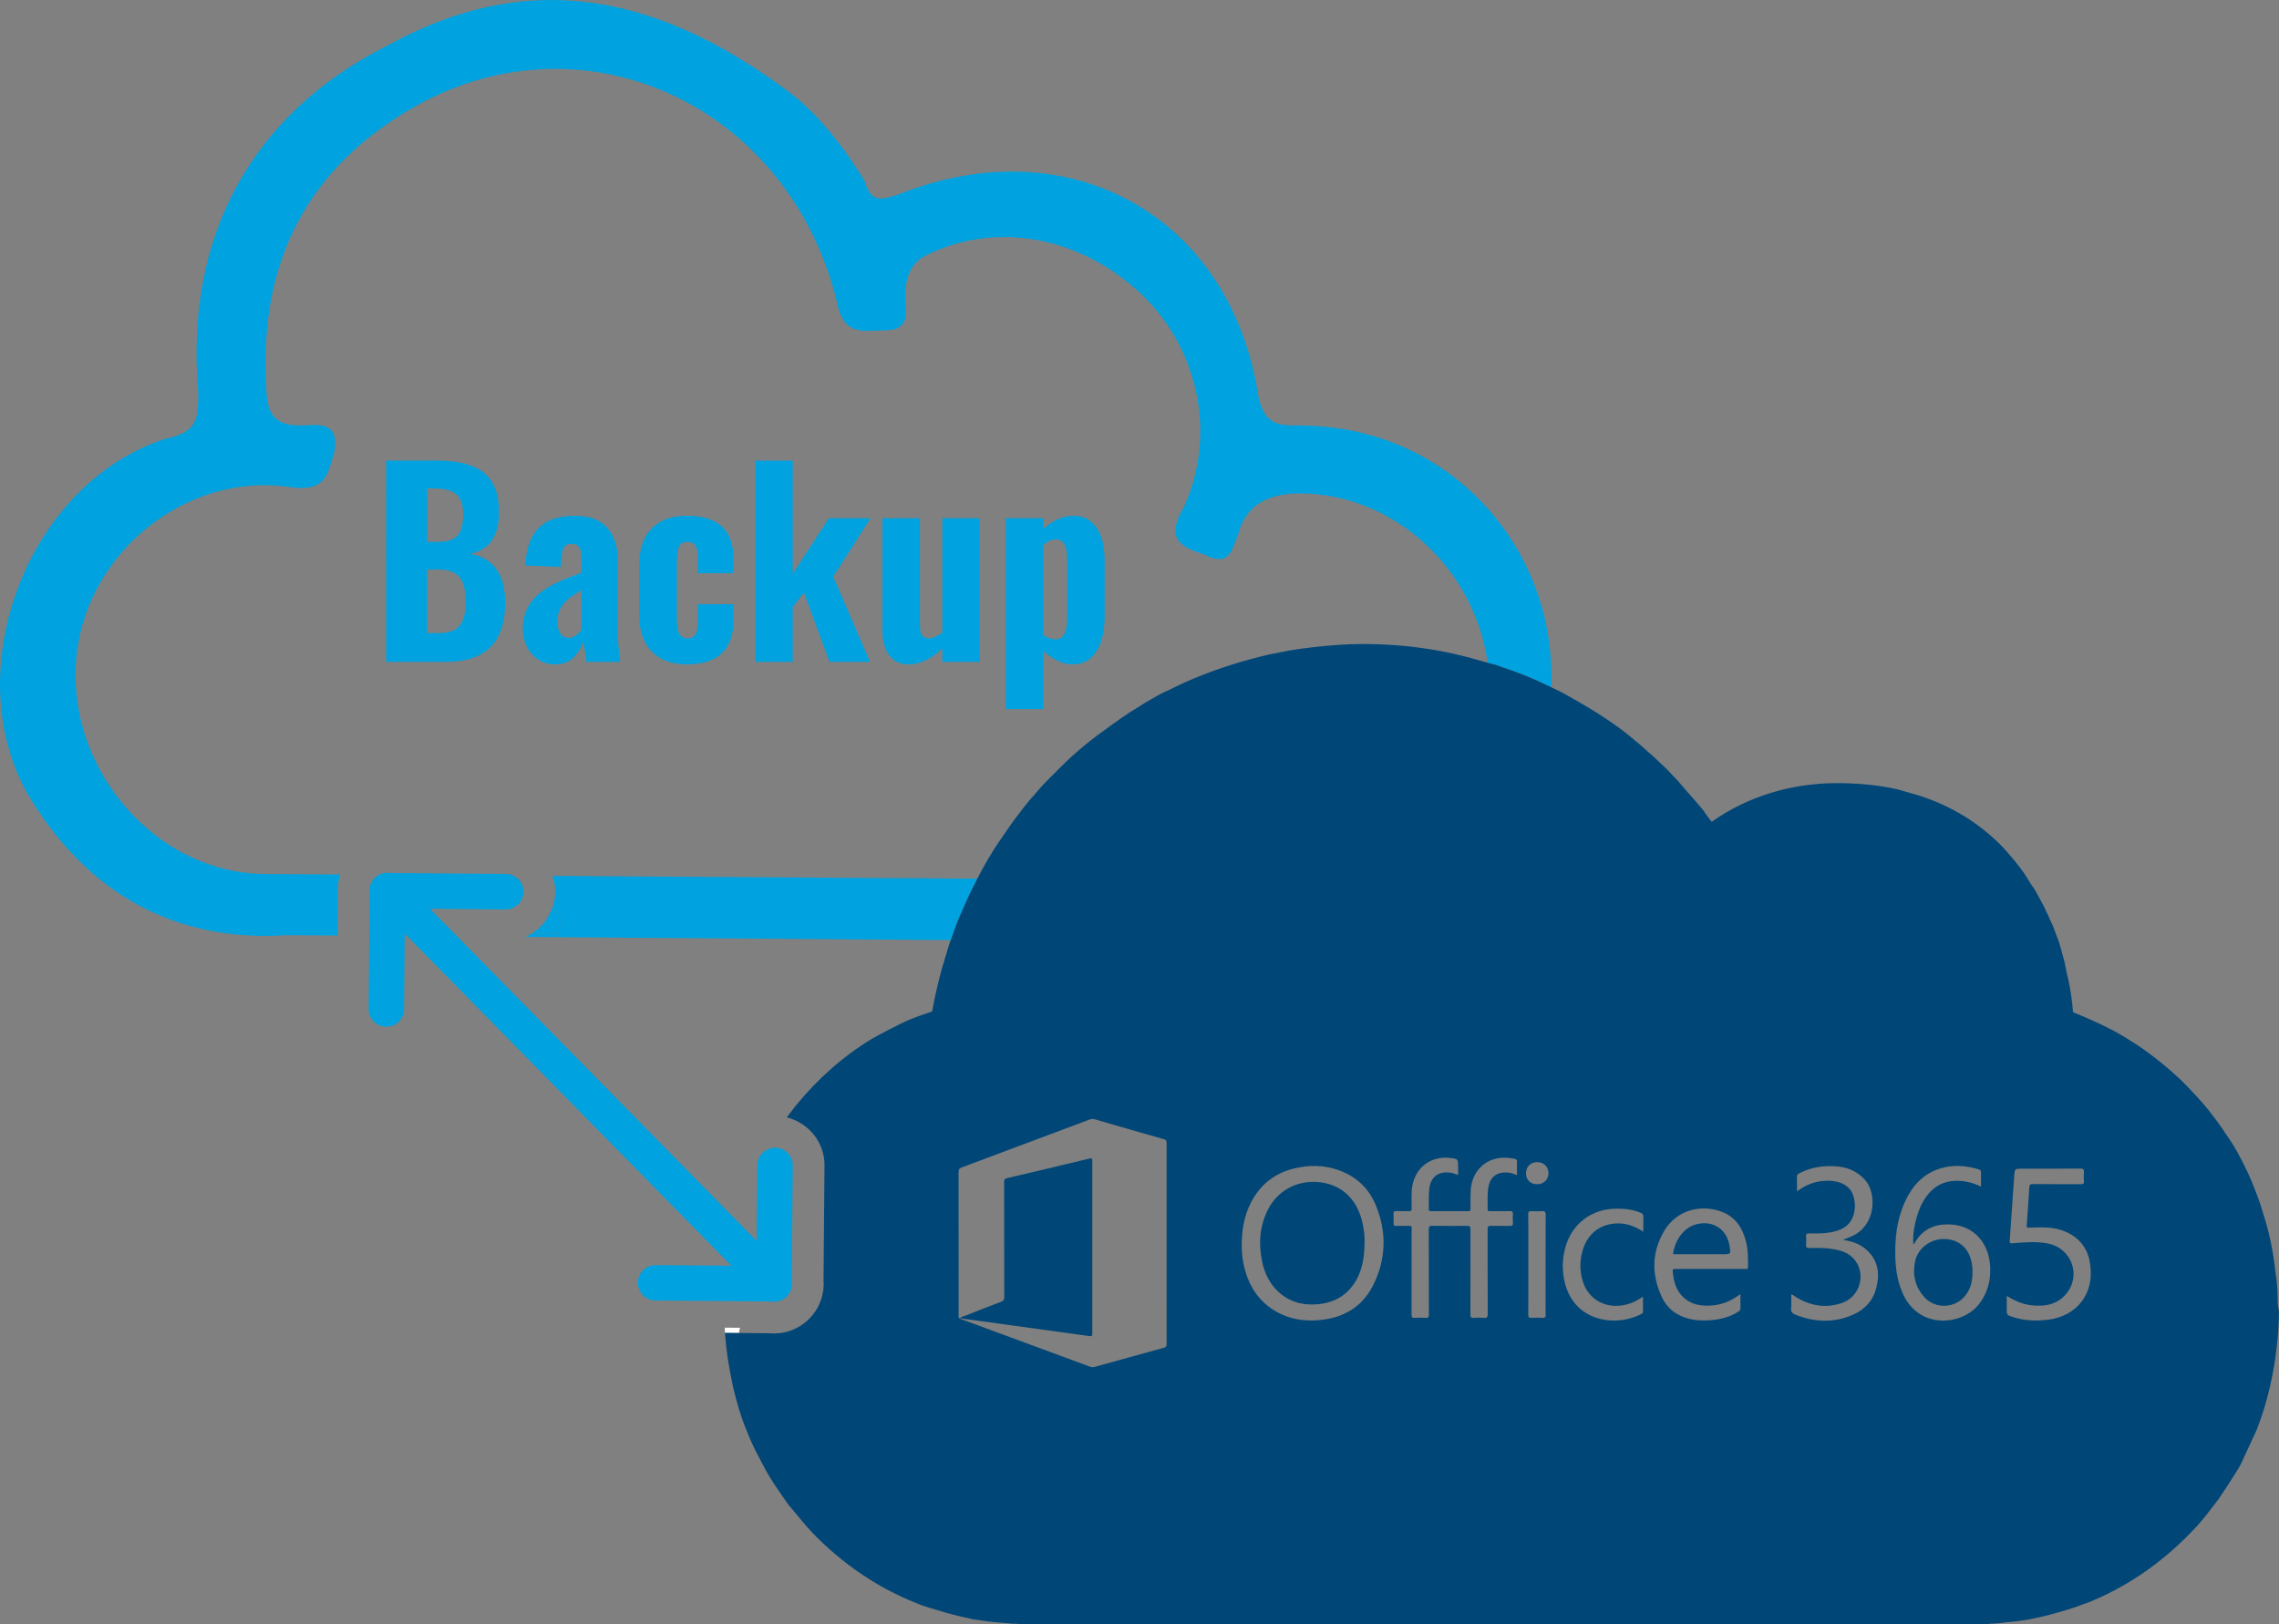 <?xml version="1.0" encoding="utf-8"?>
<!-- Generator: Adobe Illustrator 28.3.0, SVG Export Plug-In . SVG Version: 6.00 Build 0)  -->
<svg version="1.1" id="Ebene_1" xmlns="http://www.w3.org/2000/svg" xmlns:xlink="http://www.w3.org/1999/xlink" x="0px" y="0px"
	 viewBox="0 0 203.129 144.82" style="enable-background:new 0 0 203.129 144.82;" xml:space="preserve">
<rect x="0" y="0" width="203.129" height="144.82" fill="#808080" stroke="none"/>
<style type="text/css">
	.st0{fill:#00A3E0;}
	.st1{fill:#004677;}
	.st2{fill:#FFFFFF;}
</style>
<g>
	<path class="st0" d="M44.164,47.569c0.206-0.51,0.31-1.126,0.31-1.85
		c0-0.96-0.137-1.739-0.41-2.338c-0.273-0.598-0.665-1.067-1.174-1.406
		c-0.509-0.339-1.096-0.576-1.761-0.709s-1.388-0.199-2.171-0.199h-4.541V59.011
		h5.361c0.856,0,1.609-0.107,2.259-0.321c0.65-0.213,1.196-0.535,1.639-0.963
		c0.443-0.428,0.779-0.975,1.008-1.639c0.229-0.665,0.343-1.447,0.343-2.348
		c0-0.856-0.118-1.587-0.354-2.193c-0.236-0.606-0.591-1.093-1.063-1.462
		c-0.473-0.369-1.056-0.606-1.75-0.709c0.561-0.103,1.034-0.302,1.418-0.598
		C43.661,48.482,43.957,48.079,44.164,47.569z M38.072,43.549h0.664
		c0.576,0,1.052,0.074,1.429,0.222c0.376,0.148,0.657,0.388,0.842,0.72
		c0.185,0.332,0.277,0.772,0.277,1.318c0,0.547-0.063,1.008-0.188,1.384
		c-0.126,0.377-0.351,0.657-0.675,0.842c-0.325,0.185-0.805,0.277-1.44,0.277
		h-0.908V43.549z M40.985,55.754c-0.347,0.458-0.979,0.687-1.894,0.687h-1.019v-5.671
		h0.952c0.605,0,1.089,0.099,1.451,0.299c0.362,0.2,0.624,0.51,0.786,0.931
		c0.163,0.421,0.244,0.985,0.244,1.695C41.505,54.61,41.332,55.297,40.985,55.754z"
		/>
	<path class="st0" d="M49.967,51.789c-0.62,0.266-1.181,0.583-1.683,0.952
		c-0.502,0.37-0.909,0.827-1.219,1.374c-0.31,0.547-0.465,1.219-0.465,2.016
		c0,0.502,0.111,0.989,0.332,1.462c0.222,0.473,0.55,0.864,0.986,1.174
		c0.436,0.311,0.956,0.466,1.562,0.466c0.694,0,1.248-0.211,1.661-0.632
		c0.413-0.421,0.694-0.897,0.842-1.429c0.029,0.133,0.074,0.392,0.133,0.776
		s0.111,0.739,0.155,1.063h3.013c-0.03-0.222-0.063-0.484-0.1-0.787
		c-0.037-0.302-0.067-0.65-0.089-1.041s-0.033-0.838-0.033-1.341v-5.958
		c0-1.166-0.31-2.108-0.93-2.824c-0.62-0.716-1.58-1.074-2.88-1.074
		c-1.447,0-2.529,0.362-3.245,1.085c-0.716,0.724-1.112,1.839-1.185,3.345
		l3.167,0.133l0.067-0.886c0.014-0.221,0.047-0.424,0.1-0.609
		c0.051-0.185,0.14-0.325,0.266-0.421c0.126-0.096,0.307-0.144,0.543-0.144
		s0.417,0.055,0.543,0.166c0.126,0.111,0.211,0.27,0.255,0.477
		c0.044,0.207,0.067,0.451,0.067,0.731v1.196
		C51.208,51.279,50.587,51.523,49.967,51.789z M51.828,56.131
		c-0.074,0.103-0.166,0.214-0.277,0.332c-0.111,0.118-0.24,0.214-0.388,0.288
		c-0.148,0.074-0.303,0.111-0.465,0.111c-0.325,0-0.576-0.129-0.754-0.388
		c-0.177-0.258-0.266-0.609-0.266-1.052c0-0.34,0.052-0.642,0.155-0.908
		c0.103-0.266,0.251-0.51,0.443-0.731c0.192-0.222,0.421-0.424,0.687-0.609
		c0.266-0.184,0.554-0.373,0.864-0.565V56.131z"/>
	<path class="st0" d="M65.385,51.103v-1.219c0-0.871-0.151-1.595-0.454-2.171
		c-0.303-0.576-0.764-1.008-1.385-1.296c-0.62-0.288-1.388-0.432-2.304-0.432
		c-0.945,0-1.735,0.177-2.37,0.532c-0.635,0.355-1.112,0.861-1.429,1.517
		c-0.318,0.657-0.476,1.466-0.476,2.425v4.32c0,0.916,0.158,1.706,0.476,2.37
		c0.317,0.665,0.794,1.178,1.429,1.539c0.635,0.362,1.425,0.543,2.37,0.543
		c0.901,0,1.661-0.148,2.282-0.443c0.62-0.295,1.086-0.742,1.396-1.34
		c0.31-0.598,0.465-1.325,0.465-2.182V53.872h-3.19v1.55
		c0,0.34-0.029,0.62-0.088,0.842c-0.059,0.222-0.155,0.384-0.288,0.487
		c-0.133,0.103-0.318,0.155-0.554,0.155c-0.31,0-0.543-0.122-0.698-0.365
		c-0.155-0.244-0.233-0.713-0.233-1.407v-5.028c0-0.458,0.029-0.816,0.088-1.074
		c0.059-0.258,0.155-0.443,0.288-0.554c0.133-0.111,0.31-0.166,0.531-0.166
		c0.222,0,0.403,0.044,0.543,0.133c0.141,0.088,0.244,0.24,0.311,0.454
		c0.066,0.214,0.099,0.513,0.099,0.897v1.307H65.385z"/>
	<polygon class="st0" points="67.334,41.068 67.334,59.011 70.657,59.011 70.657,54.137 
		71.653,52.83 73.935,59.011 77.546,59.011 74.267,51.413 77.59,46.207 
		73.869,46.207 70.657,51.169 70.657,41.068 	"/>
	<path class="st0" d="M78.654,46.207v10.101c0,0.531,0.081,1.019,0.243,1.462
		c0.162,0.443,0.417,0.797,0.764,1.063c0.347,0.266,0.779,0.399,1.296,0.399
		c0.561,0,1.096-0.13,1.606-0.388c0.51-0.258,0.986-0.602,1.429-1.031v1.196
		h3.345V46.207h-3.345v10.212c-0.207,0.133-0.41,0.248-0.609,0.343
		c-0.2,0.096-0.388,0.144-0.565,0.144c-0.31,0-0.524-0.092-0.642-0.277
		c-0.118-0.185-0.177-0.454-0.177-0.808v-9.614H78.654z"/>
	<path class="st0" d="M89.641,46.207v17.012h3.345v-5.183
		c0.399,0.355,0.816,0.642,1.252,0.864c0.436,0.221,0.882,0.332,1.34,0.332
		c0.665,0,1.208-0.185,1.628-0.554s0.734-0.871,0.942-1.506
		c0.207-0.635,0.31-1.366,0.31-2.193v-5.007c0-0.487-0.044-0.967-0.133-1.44
		c-0.089-0.472-0.244-0.9-0.466-1.285c-0.221-0.384-0.509-0.69-0.864-0.919
		c-0.354-0.228-0.79-0.343-1.307-0.343c-0.473,0-0.942,0.103-1.407,0.31
		c-0.465,0.207-0.897,0.495-1.296,0.864v-0.952H89.641z M93.517,48.234
		c0.192-0.096,0.391-0.144,0.598-0.144c0.251,0,0.451,0.078,0.599,0.233
		c0.147,0.155,0.251,0.358,0.31,0.609c0.059,0.251,0.088,0.532,0.088,0.842
		v5.361c0,0.339-0.029,0.65-0.088,0.93c-0.059,0.281-0.159,0.506-0.299,0.675
		c-0.141,0.17-0.351,0.255-0.631,0.255c-0.207,0-0.399-0.033-0.576-0.1
		c-0.177-0.066-0.354-0.158-0.532-0.276v-8.019
		C93.148,48.452,93.325,48.33,93.517,48.234z"/>
	<path class="st0" d="M133.897,59.486c1.316,0.439,2.631,0.94,3.885,1.566
		c0.169,0.077,0.335,0.156,0.503,0.234c0.057-2.101-0.143-4.242-0.647-6.386
		c-2.423-9.694-10.906-16.965-21.812-16.965c-1.818,0-3.03,0-3.635-2.423
		c-2.424-16.36-16.966-24.236-32.113-18.177c-1.818,0.606-2.423,0.606-3.03-1.212
		c-1.818-3.03-4.241-6.059-6.665-7.877c-12.118-9.089-23.63-10.907-35.749-4.241
		c-12.118,6.059-18.177,16.965-16.965,30.901c0,2.424,0,3.636-3.029,4.241
		c-12.724,4.241-18.783,21.813-11.512,32.719c5.453,8.482,13.33,12.118,22.418,11.512
		l4.531,0.033l0.031-3.691c-0.006-0.078-0.01-0.157-0.011-0.236
		c-0.005-0.242,0.01-0.485,0.045-0.725c0.04-0.273,0.105-0.537,0.193-0.791
		l-6.607-0.043c-9.694,0-17.571-9.089-16.965-18.783
		c0.606-9.694,9.694-16.965,18.783-15.753c3.636,0.606,3.636-1.212,4.241-3.03
		c0.606-3.03-1.818-2.424-3.03-2.424c-2.423,0-3.03-1.212-3.03-3.635
		c-0.606-10.906,3.636-19.389,13.33-24.842c15.148-8.482,33.325,0,37.566,17.571
		c0.606,3.03,2.423,2.424,4.241,2.424c2.423,0,1.818-1.818,1.818-3.03
		c0-1.818,0.606-3.03,1.818-3.636c6.059-3.029,13.33-1.818,18.783,3.03
		c5.453,4.847,7.271,12.724,4.241,19.389c-1.818,3.03,0,3.635,1.818,4.241
		c2.424,1.212,2.424-0.606,3.03-1.818c0.606-2.424,2.424-3.636,5.453-3.636
		c8.298,0,15.566,6.573,16.771,15.095c0.1,0.028,0.196,0.056,0.299,0.084
		C133.207,59.236,133.583,59.361,133.897,59.486z"/>
	<path class="st0" d="M85.34,82.167c0.125-0.313,0.313-0.689,0.439-1.002
		c0.402-0.955,0.856-1.902,1.339-2.825l-37.871-0.247
		c0.161,0.474,0.258,0.977,0.246,1.506c-0.01,0.44-0.104,0.856-0.236,1.256
		c0.458,0.317,0.753,0.849,0.74,1.447c-0.008,0.345-0.118,0.663-0.3,0.928
		c-0.083,0.122-0.184,0.229-0.295,0.325l35.346,0.26
		c0.011-0.026,0.017-0.055,0.028-0.08C84.964,83.232,85.152,82.668,85.34,82.167z"
		/>
	<path class="st0" d="M47.404,83.228c-0.18,0.113-0.363,0.22-0.558,0.306l2.556,0.019
		c0.111-0.096,0.211-0.204,0.295-0.325H47.404z"/>
	<path class="st0" d="M49.996,82.3c0.013-0.598-0.282-1.13-0.74-1.447
		c-0.326,0.99-0.984,1.828-1.852,2.374h2.292
		C49.878,82.963,49.988,82.645,49.996,82.3z"/>
	<path class="st1" d="M117.753,105.418c-1.974-0.277-3.836,0.643-4.734,2.414
		c-0.739,1.457-0.853,2.993-0.54,4.572c0.215,1.084,0.671,2.053,1.505,2.805
		c0.989,0.892,2.175,1.19,3.477,1.072c1.542-0.14,2.721-0.859,3.467-2.234
		c0.539-0.994,0.695-2.075,0.696-3.425c0.013-0.39-0.054-1.011-0.191-1.622
		C121.008,107.11,119.784,105.702,117.753,105.418z"/>
	<path class="st1" d="M151.223,109.146c-1.187,0.294-1.912,1.459-2.085,2.535
		c-0.034,0.213,0.115,0.139,0.2,0.14c0.763,0.005,1.526,0.003,2.29,0.003
		c0.634,0,1.269,0,1.903,0c0.744,0,0.744,0,0.626-0.739
		C153.92,109.594,152.692,108.783,151.223,109.146z"/>
	<path class="st1" d="M97.089,103.296c-2.446,0.591-4.894,1.173-7.344,1.746
		c-0.219,0.051-0.244,0.156-0.244,0.346c0.005,3.421,0.001,6.842,0.009,10.264
		c0,0.223-0.061,0.326-0.275,0.406c-1.038,0.39-2.07,0.795-3.099,1.207
		c-0.193,0.077-0.416,0.102-0.568,0.269c1.302,0.179,2.604,0.357,3.906,0.535
		c2.544,0.349,5.089,0.695,7.632,1.052c0.205,0.029,0.25-0.015,0.25-0.215
		c-0.005-5.137-0.005-10.273,0-15.41
		C97.356,103.269,97.305,103.244,97.089,103.296z"/>
	<path class="st1" d="M173.302,110.465c-1.237-0.021-2.369,0.818-2.612,2.008
		c-0.243,1.192,0.015,2.288,0.851,3.201c0.89,0.971,2.482,0.991,3.418,0.07
		c0.705-0.694,0.879-1.563,0.849-2.502c0.002-0.231-0.032-0.456-0.075-0.68
		C175.479,111.266,174.576,110.488,173.302,110.465z"/>
	<path class="st2" d="M65.958,118.38l-1.357-0.011c0.009,0.157,0.008,0.314,0.02,0.471
		l1.236,0.01C65.893,118.693,65.918,118.535,65.958,118.38z"/>
	<path class="st0" d="M70.567,114.703c0.021-0.143,0.022-0.287,0.003-0.43l0.058-6.814
		l0.03-3.517c0.02-0.872-0.672-1.596-1.544-1.615
		c-0.012-0-0.024-0-0.036-0c-0.052,0-0.101,0.01-0.151,0.015
		c-0.049,0.005-0.099,0.005-0.147,0.015c-0.055,0.01-0.106,0.029-0.159,0.045
		c-0.045,0.014-0.092,0.024-0.136,0.042c-0.052,0.021-0.099,0.05-0.148,0.076
		c-0.04,0.022-0.083,0.039-0.121,0.064c-0.047,0.031-0.089,0.069-0.133,0.105
		c-0.034,0.028-0.071,0.052-0.102,0.082c-0.042,0.041-0.077,0.087-0.114,0.132
		c-0.027,0.032-0.057,0.062-0.081,0.096c-0.036,0.051-0.063,0.107-0.093,0.162
		c-0.018,0.034-0.041,0.066-0.057,0.101c-0.029,0.065-0.048,0.135-0.068,0.204
		c-0.009,0.03-0.022,0.058-0.029,0.089c-0.023,0.102-0.037,0.207-0.039,0.316
		c-0,0.015-0,0.03-0,0.045l-0.057,6.719l-3.551-3.612v0
		L38.325,81.022l6.719,0.057c0.872,0.02,1.596-0.672,1.615-1.544
		s-0.672-1.596-1.544-1.615c-0.015-0-0.03-0-0.045-0l-10.333-0.087
		c-0.864-0.126-1.666,0.472-1.791,1.336c-0.013,0.086-0.018,0.173-0.016,0.26
		c0.001,0.057,0.005,0.114,0.013,0.171L32.855,89.929
		c-0.02,0.872,0.672,1.596,1.544,1.615c0.872,0.02,1.596-0.672,1.615-1.544
		c0-0.015,0-0.03,0-0.045l0.057-6.719l29.116,29.612l-3.804-0.032
		l-2.914-0.025c-0.872-0.02-1.596,0.672-1.615,1.544
		c-0.02,0.872,0.672,1.596,1.544,1.615c0.015,0,0.03,0,0.045,0
		l2.399,0.02l1.938,0.016l5.996,0.051
		C69.639,116.165,70.441,115.567,70.567,114.703z"/>
</g>
<path class="st1" d="M203.003,115.686c0-0.752-0.063-1.504-0.188-2.256
	c-0.188-1.817-0.564-3.634-1.128-5.326c-0.188-0.689-0.439-1.378-0.689-2.005
	c-0.376-1.002-0.815-1.942-1.316-2.882c-0.313-0.627-0.689-1.253-1.128-1.88
	c-0.376-0.564-0.752-1.128-1.19-1.692c-0.188-0.251-0.439-0.564-0.627-0.815
	c-0.689-0.815-1.378-1.566-2.13-2.318c-0.063-0.063-0.125-0.125-0.188-0.188
	c-1.19-1.128-2.506-2.193-3.885-3.133c-0.689-0.439-1.378-0.877-2.068-1.253
	c-1.19-0.627-2.443-1.19-3.697-1.692c-0.063-0.815-0.188-1.88-0.439-3.007
	c-0.063-0.188-0.063-0.313-0.125-0.501c-0.063-0.313-0.125-0.627-0.188-0.94
	c-0.063-0.313-0.188-0.627-0.251-0.94c-0.125-0.439-0.251-0.94-0.439-1.378
	c-0.188-0.439-0.313-0.94-0.564-1.378c-0.125-0.251-0.188-0.501-0.313-0.689
	c-0.188-0.439-0.376-0.814-0.627-1.253s-0.439-0.877-0.752-1.253
	c-0.188-0.313-0.439-0.689-0.627-1.002c-0.564-0.815-1.253-1.629-1.942-2.381
	c-2.068-2.13-4.511-3.634-7.393-4.574c-0.627-0.188-1.316-0.376-1.942-0.564
	c-1.692-0.376-3.446-0.564-5.388-0.564h-0.063c-4.072,0-7.957,1.19-11.152,3.446
	c-0.251-0.313-0.501-0.627-0.689-0.94c-0.501-0.627-1.002-1.19-1.504-1.754
	c-0.251-0.313-0.501-0.564-0.752-0.877c-0.376-0.376-0.689-0.752-1.065-1.128
	s-0.752-0.689-1.128-1.065c-0.376-0.313-0.752-0.689-1.128-1.002
	c-0.251-0.251-0.564-0.439-0.815-0.689c-0.815-0.689-1.692-1.316-2.569-1.88
	c-0.376-0.251-0.752-0.501-1.19-0.752c-0.627-0.376-1.253-0.752-1.942-1.128
	c-0.473-0.284-0.984-0.529-1.502-0.768c-0.168-0.078-0.334-0.157-0.503-0.234
	c-1.253-0.627-2.569-1.128-3.885-1.566c-0.313-0.125-0.689-0.251-1.002-0.313
	c-0.103-0.028-0.199-0.056-0.299-0.084c-0.573-0.16-1.119-0.32-1.706-0.48
	c-3.07-0.814-6.203-1.19-9.398-1.19c-1.566,0-3.133,0.125-4.699,0.313
	c-0.313,0.063-0.627,0.063-0.94,0.125c-0.94,0.125-1.817,0.313-2.757,0.501
	c-2.13,0.501-4.198,1.128-6.203,1.942c-0.815,0.313-1.629,0.689-2.381,1.065
	c-0.251,0.125-0.501,0.251-0.815,0.376c-0.501,0.251-1.002,0.564-1.566,0.877
	c-0.501,0.313-1.003,0.627-1.504,0.94c-0.94,0.627-1.88,1.316-2.819,2.005
	c-0.752,0.564-1.441,1.128-2.13,1.754c-0.439,0.376-0.815,0.752-1.19,1.128
	s-0.815,0.815-1.19,1.19s-0.752,0.814-1.128,1.253
	c-0.627,0.689-1.19,1.441-1.754,2.193c-0.251,0.376-0.501,0.689-0.752,1.065
	c-0.313,0.439-0.627,0.94-0.94,1.378c-0.439,0.689-0.877,1.441-1.253,2.13
	c-0.124,0.223-0.234,0.456-0.353,0.684c-0.483,0.923-0.937,1.87-1.339,2.825
	c-0.125,0.313-0.313,0.689-0.439,1.002c-0.188,0.501-0.376,1.065-0.564,1.566
	c-0.011,0.026-0.018,0.054-0.028,0.08c-0.17,0.419-0.292,0.885-0.41,1.298
	c-0.125,0.313-0.188,0.689-0.313,1.002c-0.376,1.316-0.689,2.694-0.94,4.072
	c-0.94,0.313-1.88,0.627-2.757,1.065c-0.877,0.439-1.754,0.877-2.631,1.378
	c-2.569,1.566-4.824,3.571-6.767,5.952c-0.188,0.251-0.439,0.564-0.627,0.815
	c-0.054,0.077-0.108,0.154-0.162,0.232c1.959,0.487,3.398,2.271,3.351,4.337
	l-0.03,3.517l-0.056,6.668c0.024,0.32,0.012,0.642-0.034,0.96
	c-0.313,2.155-2.191,3.78-4.367,3.78c-0.132,0-0.265-0.006-0.398-0.018
	l-2.751-0.023l-1.236-0.01c0.055,0.724,0.133,1.449,0.232,2.173
	c0.036,0.256,0.087,0.522,0.132,0.785c0.111,0.64,0.236,1.287,0.369,1.909
	c0.313,1.316,0.689,2.631,1.19,3.822c0.313,0.815,0.689,1.629,1.128,2.443
	c0.188,0.376,0.439,0.815,0.627,1.19c0.501,0.877,1.065,1.692,1.629,2.506
	c0.188,0.251,0.376,0.564,0.627,0.815c0.564,0.689,1.128,1.378,1.754,2.068
	c2.694,2.819,5.889,5.012,9.398,6.391c0.439,0.188,0.815,0.313,1.253,0.439
	c0.439,0.125,0.815,0.251,1.253,0.376c0.877,0.251,1.692,0.439,2.569,0.627
	c0.439,0.063,0.877,0.125,1.316,0.188c0.251,0,0.439,0.063,0.689,0.063
	c0.439,0.063,0.877,0.063,1.378,0.125c0.439,0,0.877,0.063,1.378,0.063h81.136
	h0.501h2.945c0.439,0,0.94,0,1.378-0.063c0.439,0,0.877-0.063,1.378-0.125
	c0.251,0,0.439-0.063,0.689-0.063c0.439-0.063,0.877-0.125,1.316-0.188
	c0.877-0.188,1.754-0.376,2.569-0.627c0.439-0.125,0.877-0.251,1.253-0.376
	c0.439-0.125,0.815-0.313,1.253-0.439c3.509-1.378,6.704-3.571,9.398-6.391
	c0.627-0.627,1.19-1.316,1.754-2.068c0.188-0.251,0.439-0.564,0.627-0.815
	c0.564-0.814,1.128-1.692,1.629-2.506c0.251-0.376,0.439-0.752,0.627-1.19
	c0.376-0.815,0.752-1.629,1.128-2.443c0.501-1.253,0.877-2.506,1.19-3.822
	c0.188-0.877,0.376-1.754,0.501-2.694c0.188-1.378,0.313-2.694,0.313-4.135
	C203.003,116.438,203.003,116.062,203.003,115.686z M103.707,120.173
	c-2.045,0.556-4.086,1.126-6.128,1.693c-0.137,0.038-0.263,0.043-0.403-0.009
	c-3.806-1.407-7.615-2.81-11.421-4.217c-0.066-0.024-0.157-0.02-0.195-0.101
	c-0.138,0.003-0.117-0.099-0.117-0.184c-0.001-0.218-0-0.436-0-0.655
	c0-4.066,0.002-8.132-0.005-12.198c-0-0.217,0.044-0.329,0.265-0.411
	c3.813-1.421,7.622-2.851,11.431-4.283c0.157-0.059,0.297-0.06,0.458-0.013
	c2.044,0.596,4.089,1.189,6.137,1.768c0.209,0.059,0.253,0.144,0.253,0.344
	c-0.005,5.97-0.005,11.94,0.001,17.91
	C103.983,120.036,103.92,120.115,103.707,120.173z M122.362,114.639
	c-1.021,2.003-2.792,2.931-4.996,3.074c-1.219,0.079-2.394-0.114-3.482-0.701
	c-1.741-0.939-2.659-2.461-3.053-4.345c-0.134-0.642-0.17-1.294-0.153-1.949
	c0.038-1.43,0.34-2.789,1.111-4.014c0.869-1.381,2.129-2.212,3.712-2.563
	c1.193-0.264,2.386-0.265,3.559,0.101c1.678,0.523,2.9,1.596,3.568,3.214
	C123.624,109.877,123.55,112.31,122.362,114.639z M135.208,104.769
	c-0.39-0.181-0.774-0.26-1.175-0.233c-0.768,0.052-1.252,0.519-1.379,1.349
	c-0.098,0.64-0.045,1.286-0.059,1.93c-0.004,0.192,0.123,0.168,0.239,0.168
	c0.576,0.001,1.152,0.01,1.728-0.004c0.217-0.005,0.304,0.047,0.284,0.279
	c-0.022,0.256-0.017,0.516-0.001,0.773c0.013,0.205-0.049,0.275-0.262,0.27
	c-0.566-0.014-1.132,0.006-1.698-0.01c-0.238-0.007-0.295,0.071-0.294,0.302
	c0.008,2.519-0.001,5.039,0.013,7.558c0.002,0.298-0.083,0.369-0.361,0.345
	c-0.296-0.025-0.597-0.022-0.893-0.001c-0.24,0.018-0.292-0.068-0.291-0.296
	c0.008-2.48,0.005-4.959,0.005-7.439c0-0.464,0-0.464-0.478-0.464
	c-0.973,0-1.945,0.01-2.917-0.007c-0.27-0.005-0.323,0.081-0.323,0.335
	c0.01,2.519,0.003,5.039,0.011,7.558c0.001,0.237-0.039,0.335-0.301,0.314
	c-0.316-0.026-0.636-0.023-0.953-0.001c-0.244,0.018-0.29-0.074-0.289-0.298
	c0.007-2.49,0.006-4.979,0.004-7.469c-0-0.495,0.063-0.426-0.42-0.432
	c-0.328-0.004-0.656-0.007-0.983,0.002c-0.154,0.004-0.213-0.048-0.208-0.205
	c0.009-0.297,0.01-0.595-0-0.892c-0.006-0.17,0.054-0.225,0.222-0.221
	c0.377,0.01,0.755-0.009,1.132,0.008c0.216,0.009,0.261-0.072,0.263-0.272
	c0.008-0.693-0.061-1.388,0.075-2.076c0.307-1.55,1.619-2.542,3.193-2.413
	c0.871,0.071,0.871,0.071,0.871,0.926c0,0.188,0,0.376,0,0.611
	c-0.285-0.112-0.534-0.201-0.803-0.225c-1.004-0.09-1.633,0.418-1.762,1.418
	c-0.079,0.613-0.03,1.228-0.049,1.842c-0.004,0.147,0.06,0.186,0.194,0.186
	c1.112-0.003,2.223-0.004,3.335,0.001c0.174,0.001,0.187-0.088,0.187-0.223
	c0.003-0.565-0.01-1.131,0.025-1.695c0.111-1.825,1.638-3.252,3.908-2.75
	c0.116,0.026,0.22,0.054,0.214,0.223
	C135.199,103.936,135.208,104.333,135.208,104.769z M137.765,117.177
	c0.025,0.24-0.043,0.337-0.302,0.318c-0.316-0.023-0.636-0.019-0.952-0.001
	c-0.227,0.013-0.299-0.047-0.297-0.287c0.012-1.497,0.006-2.994,0.006-4.491
	c0-1.487,0.006-2.974-0.006-4.461c-0.002-0.23,0.065-0.288,0.283-0.275
	c0.307,0.018,0.616,0.021,0.923-0c0.263-0.018,0.35,0.052,0.349,0.336
	c-0.012,2.756-0.007,5.512-0.007,8.268
	C137.761,116.781,137.745,116.981,137.765,117.177z M137.014,105.585
	c-0.596,0.001-0.998-0.388-1.003-0.972c-0.005-0.576,0.409-1,0.98-1.003
	c0.599-0.003,1.027,0.41,1.027,0.99
	C138.018,105.163,137.589,105.583,137.014,105.585z M146.472,109.818
	c-0.692-0.451-1.389-0.733-2.177-0.742c-1.531-0.016-2.694,0.791-3.181,2.242
	c-0.327,0.976-0.336,1.971-0.027,2.952c0.517,1.636,2.1,2.469,3.84,2.046
	c0.271-0.066,0.535-0.152,0.781-0.28c0.235-0.123,0.462-0.261,0.733-0.415
	c0,0.469-0,0.911,0,1.353c0,0.114-0.093,0.146-0.169,0.185
	c-2.39,1.24-6.275,0.63-6.898-3.291c-0.163-1.023-0.083-2.039,0.263-3.019
	c0.659-1.866,2.317-3.04,4.309-3.084c0.781-0.017,1.544,0.048,2.273,0.358
	c0.175,0.074,0.267,0.154,0.257,0.365C146.458,108.913,146.472,109.34,146.472,109.818
	z M155.517,113.132c-2.026,0.003-4.052,0.002-6.078,0.002
	c-0.37,0-0.374,0.001-0.333,0.373c0.082,0.74,0.265,1.444,0.79,2.009
	c0.779,0.84,1.78,0.972,2.846,0.861c0.868-0.09,1.636-0.443,2.381-1.004
	c0,0.474-0.006,0.889,0.003,1.304c0.003,0.151-0.096,0.204-0.195,0.268
	c-0.761,0.495-1.614,0.698-2.504,0.761c-0.585,0.041-1.168,0.032-1.747-0.097
	c-1.157-0.258-2.055-0.894-2.553-1.956c-0.928-1.979-0.932-3.98,0.193-5.891
	c1.124-1.909,3.288-2.414,5.132-1.729c1.254,0.465,1.889,1.483,2.188,2.736
	c0.172,0.719,0.161,1.455,0.163,2.189
	C155.803,113.204,155.637,113.132,155.517,113.132z M167.235,114.832
	c-0.281,1.11-1,1.899-2.021,2.359c-1.717,0.773-3.462,0.718-5.199,0.015
	c-0.27-0.109-0.401-0.258-0.372-0.576c0.036-0.401,0.009-0.807,0.009-1.216
	c0.146-0.009,0.211,0.092,0.297,0.148c1.327,0.857,2.755,1.126,4.257,0.596
	c1.619-0.571,2.152-2.654,1.033-3.916c-0.515-0.581-1.223-0.783-1.961-0.893
	c-0.67-0.1-1.346-0.098-2.021-0.083c-0.227,0.005-0.297-0.063-0.28-0.285
	c0.019-0.247,0.021-0.497-0.001-0.743c-0.021-0.236,0.076-0.278,0.288-0.273
	c0.655,0.016,1.312,0.022,1.959-0.103c0.914-0.177,1.683-0.557,1.98-1.527
	c0.182-0.595,0.165-1.199-0.038-1.784c-0.271-0.782-1.02-1.225-2.036-1.275
	c-1.021-0.05-1.939,0.223-2.769,0.811c-0.046,0.033-0.094,0.061-0.193,0.125
	c0-0.478,0.008-0.894-0.004-1.31c-0.005-0.162,0.079-0.223,0.201-0.287
	c1.11-0.58,2.293-0.739,3.523-0.604c0.91,0.1,1.686,0.469,2.316,1.151
	c1.094,1.184,1.054,4.097-1.168,5.067c-0.232,0.101-0.468,0.193-0.771,0.316
	c0.796,0.112,1.47,0.344,2.032,0.824
	C167.398,112.307,167.569,113.512,167.235,114.832z M176.409,116.247
	c-1.481,1.937-5.361,2.344-6.815-0.927c-0.446-1.004-0.624-2.061-0.66-3.148
	c-0.056-1.72,0.121-3.405,0.841-4.994c0.639-1.41,1.595-2.509,3.119-2.989
	c1.151-0.363,2.308-0.288,3.455,0.063c0.173,0.053,0.231,0.135,0.224,0.314
	c-0.014,0.394-0.004,0.788-0.004,1.222c-0.492-0.216-0.961-0.393-1.464-0.462
	c-1.657-0.229-2.849,0.346-3.694,1.789c-0.584,0.997-0.994,2.792-0.866,3.802
	c0.122-0.019,0.131-0.136,0.176-0.211c0.687-1.136,1.732-1.578,3.014-1.541
	c2.26,0.064,3.59,1.727,3.657,3.885
	C177.43,114.226,177.134,115.299,176.409,116.247z M182.524,117.664
	c-1.064,0.127-2.12,0.09-3.147-0.25c-0.518-0.172-0.515-0.181-0.515-0.727
	c0-0.364,0-0.727,0-1.149c0.734,0.451,1.45,0.76,2.244,0.842
	c1.145,0.118,2.213-0.056,3.013-0.974c1.421-1.629,0.565-4.097-1.562-4.532
	c-1.054-0.216-2.115-0.112-3.172-0.027c-0.208,0.017-0.275-0.006-0.258-0.233
	c0.139-1.926,0.261-3.853,0.4-5.78c0.046-0.64,0.062-0.639,0.714-0.639
	c1.727,0,3.455,0.007,5.182-0.007c0.274-0.002,0.341,0.078,0.319,0.333
	c-0.022,0.256-0.023,0.517,0,0.773c0.023,0.248-0.078,0.288-0.3,0.287
	c-1.42-0.009-2.839,0.002-4.259-0.011c-0.238-0.002-0.298,0.077-0.311,0.295
	c-0.068,1.137-0.143,2.274-0.231,3.409c-0.018,0.234,0.118,0.179,0.236,0.176
	c0.703-0.015,1.404-0.058,2.107,0.05c1.712,0.264,2.947,1.313,3.259,2.901
	C186.819,115.338,185.08,117.358,182.524,117.664z"/>
</svg>

